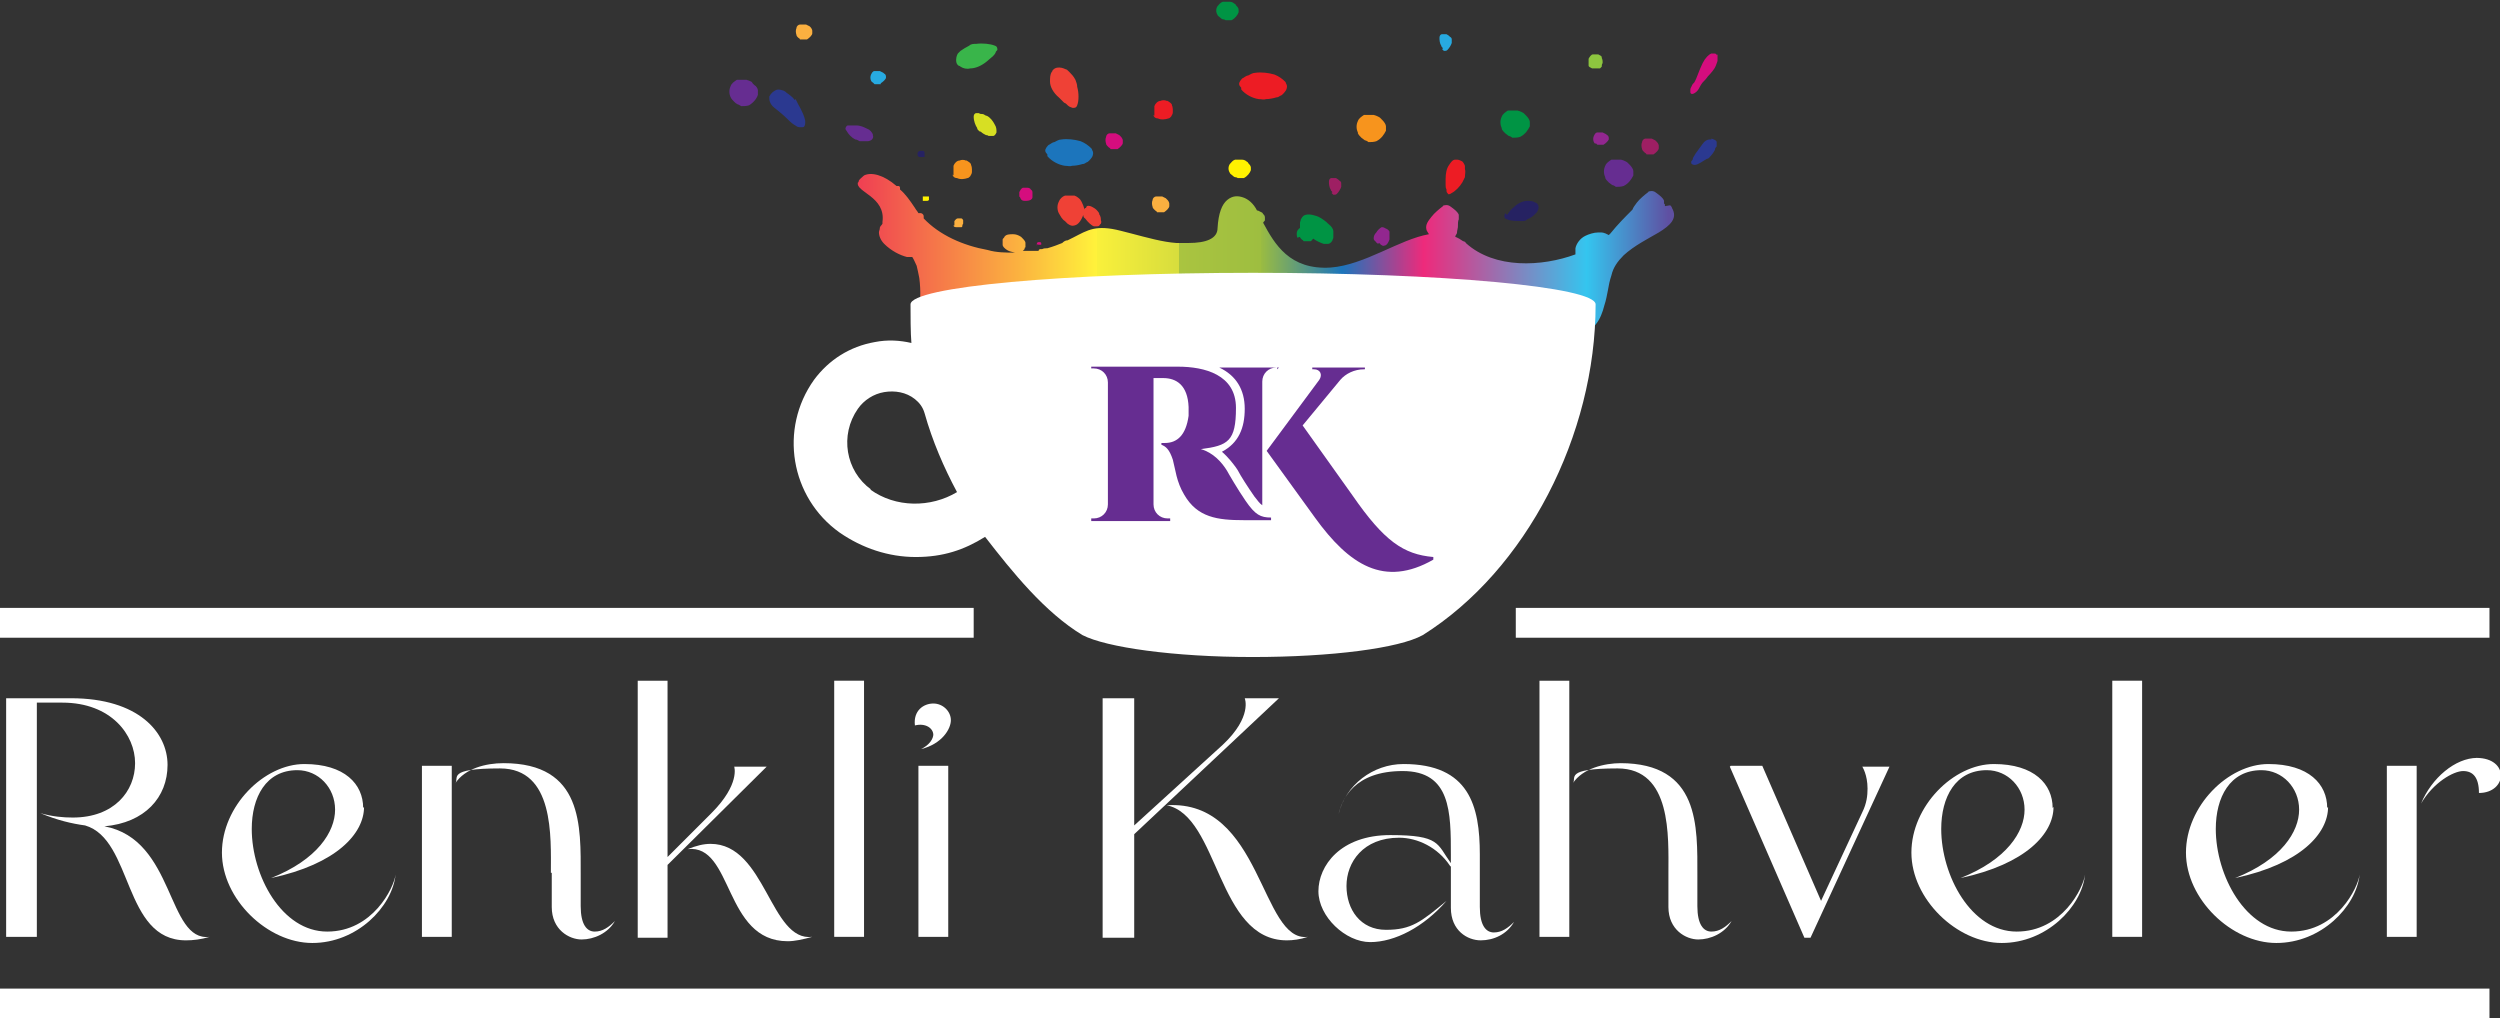 <?xml version="1.0" encoding="UTF-8"?>
<svg id="Layer_1" xmlns="http://www.w3.org/2000/svg" xmlns:xlink="http://www.w3.org/1999/xlink" version="1.1" viewBox="0 0 285 116.1">
  <rect x="0" y="0" width="285" height="116.1" fill="#333333" stroke="none"/>
  <!-- Generator: Adobe Illustrator 29.7.1, SVG Export Plug-In . SVG Version: 2.1.1 Build 8)  -->
  <defs>
    <style>
      .st0 {
        fill: #92278f;
      }

      .st1 {
        fill: #662d91;
      }

      .st2 {
        fill: #8dc63f;
      }

      .st3 {
        fill: #d50d7e;
      }

      .st4 {
        fill: url(#linear-gradient);
      }

      .st5 {
        fill: #fbb040;
      }

      .st6 {
        fill: #ed1c24;
      }

      .st7 {
        fill: #2b3990;
      }

      .st8 {
        fill: #fff;
      }

      .st9 {
        fill: #262262;
      }

      .st10 {
        fill: #d7df23;
      }

      .st11 {
        fill: #1c75bc;
      }

      .st12 {
        fill: #27aae1;
      }

      .st13 {
        fill: #f7941d;
      }

      .st14 {
        fill: #ef4136;
      }

      .st15 {
        fill: #9e1f63;
      }

      .st16 {
        fill: #009444;
      }

      .st17 {
        fill: #fff200;
      }

      .st18 {
        fill: #39b54a;
      }
    </style>
    <linearGradient id="linear-gradient" x1="97.2" y1="30.1" x2="190.2" y2="30.1" gradientUnits="userSpaceOnUse">
      <stop offset="0" stop-color="#ef3b53"/>
      <stop offset=".2" stop-color="#fbb040"/>
      <stop offset=".3" stop-color="#fff33b"/>
      <stop offset=".3" stop-color="#f9f03b"/>
      <stop offset=".4" stop-color="#d7dd3d"/>
      <stop offset=".4" stop-color="#bdce3e"/>
      <stop offset=".4" stop-color="#aac440"/>
      <stop offset=".5" stop-color="#9ebe40"/>
      <stop offset=".5" stop-color="#9bbc41"/>
      <stop offset=".6" stop-color="#1c75bc"/>
      <stop offset=".7" stop-color="#ee2a7b"/>
      <stop offset=".9" stop-color="#34c5ef"/>
      <stop offset="1" stop-color="#5f50a2"/>
    </linearGradient>
  </defs>
  <path class="st4" d="M189.8,23.5h0s0,0,0-.2c0,0,0,0-.1-.1,0-.1,0-.3,0-.3,0,0,0,0,0,0,0-.1-.2-.4-.6-.7-.3-.2-.5-.5-1-.4,0,0-.2,0-.2.1-.4.3-1,.8-1.3,1.2-.2.3-.4.5-.5.8-.8.8-1.7,1.7-2.5,2.7,0,0-.2.2-.2.2-.2-.1-.5-.3-.9-.3,0,0-.2,0-.3,0-.5,0-1.1.2-1.5.4-.6.3-1,.9-1.1,1.4,0,.2,0,.5,0,.7,0,0,0,0,0,0-3.8,1.4-9.2,1.7-12.5-1.3,0-.1-.2-.2-.3-.2-.3-.2-.6-.4-.9-.5,0-.2.2-.3.2-.5,0-.2.1-.5.1-.6,0-.4,0-.7.1-.9,0-.2,0-.4,0-.5,0,0,0,0,0,0,0-.1-.2-.4-.6-.7-.3-.2-.5-.5-1-.4,0,0-.2,0-.2.1-.4.3-1,.8-1.3,1.2-.4.5-.7.9-.6,1.4,0,.2.2.4.3.6,0,0,0,0,0,0-3.4.6-7.3,3.5-11.2,3.8-4.7.3-6.4-2.7-7.7-5.1,0-.1.2-.2.2-.3,0-.1,0-.2,0-.3,0-.2-.1-.3-.2-.4,0,0-.1-.2-.2-.2,0,0,0,0,0,0,0,0-.2-.1-.4-.2,0,0,0,0-.1,0-.4-.8-1-1.3-1.6-1.5-.6-.2-1.2-.2-1.8.3-.6.5-1,1.5-1.1,3.2,0,1.2-1.3,1.7-3.3,1.7s-.9,0-1.4,0c-1.5-.1-3.3-.6-5.2-1.1-.8-.2-1.5-.4-2.1-.5-2.4-.4-3.2.4-5.1,1.3,0,0,0,0,0,0-.3,0-.5.2-.6.3-.5.2-1,.4-1.7.6-.2,0-.4,0-.6.1,0,0,0,0,0,0,0,0,0,0,0,0,0,0-.1,0-.2,0,0,0-.2,0-.2.2,0,0,0,0,0,0-.2,0-.3,0-.5,0-.4,0-.9,0-1.3,0,0,0,.2-.2.2-.2,0-.1,0-.2.1-.2,0,0,0,0,0,0,0,0,0-.3,0-.5,0-.2-.2-.4-.4-.6,0,0,0,0-.1-.1-.3-.2-.6-.3-.9-.3-.4,0-.8,0-1,.3,0,.1-.2.2-.2.3,0,.1,0,.2,0,.3,0,0,0,.2,0,.3,0,.2.2.4.5.6,0,0,0,0,0,0,.3.2.6.2.9.3-1,0-2.1,0-3.1-.3-2.8-.5-5.5-1.7-7.3-3.6h0s0,0,0,0c0,0,0-.1,0-.2,0-.1,0-.3-.3-.4,0,0,0,0-.1,0,0,0-.1,0-.2,0-.1-.2-.3-.4-.4-.6-.6-.9-1.1-1.6-1.7-2.1,0,0,0-.1,0-.2,0,0,0-.2-.2-.2,0,0,0,0,0,0,0,0-.1,0-.2,0-1.5-1.3-2.9-1.6-3.7-1.2-.2.2-.5.4-.6.6,0,0,0,.2-.1.2-.3,1.1,3.2,1.6,2.8,4.5,0,0,0,.2,0,.2-.1.2-.3.3-.3.5,0,.2-.1.3-.1.5,0,.4.2.9.6,1.3,0,0,0,0,0,0,.8.8,1.8,1.3,2.6,1.5.2,0,.4,0,.6,0,0,0,0,0,0,0,.2.3.3.6.5,1h0c.1.4.2.9.3,1.4.2,1.6.1,2.7,0,3.6,0,0,0,0,0,.1-.3,1.8,1.6,3.4,3.4,3.8.6.1,1.2.2,1.9.3,3.4.6,8.2.8,14.3,1h0c4.7,0,10,0,16.1,0h2.2c4.2,0,8.5,0,12.7,0,4,0,8-.2,12-.4,2.8-.1,5.7-.3,8.5-.7.8-.1,1.7-.2,2.6-.4.1,0,.3,0,.4-.2,1.2-.3,2.3-.8,3-1.8.5-.6.8-1.4,1-2.2.2-.6.3-1.2.4-1.7.1-.6.2-1.1.4-1.7.2-.9.7-1.6,1.4-2.3,1.2-1.1,2.8-1.9,4-2.6h0c1.3-.8,2.2-1.6,1.5-2.8,0-.1-.1-.2-.2-.3Z"/>
  <path class="st0" d="M157.2,27.7c0,0,.2.1.2.2.1,0,.2.2.4.1,0,0,0,0,0,0,.3,0,.5-.4.6-.7,0-.1,0-.2,0-.3,0-.2,0-.3,0-.4,0-.1,0-.2,0-.2,0,0,0,0,0,0,0,0-.1-.2-.3-.3-.1,0-.3-.2-.5-.2,0,0,0,0-.1,0-.2.1-.5.4-.6.6-.2.2-.3.4-.3.7,0,0,0,.2.2.3,0,.1.2.2.3.3Z"/>
  <path class="st1" d="M85.8,9.4s0,0,0,0c0,0-.3-.2-.7-.3-.3,0-.6,0-.9,0,0,0-.1,0-.2,0-.3.2-.6.4-.7.7-.2.4-.2.9,0,1.3.1.2.2.3.4.5.1.1.2.2.4.3.1,0,.2.1.4.2.3,0,.6,0,.9-.1h0c.5-.3.9-.8,1-1.2,0-.2,0-.3,0-.5,0-.2-.2-.5-.4-.6-.1-.1-.2-.2-.3-.3Z"/>
  <path class="st6" d="M164.9,21.7c0,.1,0,.2.1.3.1.2.2.2.5,0h0c.4-.2.9-.7,1.2-1.2.1-.2.2-.4.3-.6,0-.3.1-.7,0-.9,0-.2,0-.3,0-.4,0,0,0,0,0,0,0,0-.1-.3-.3-.5-.2-.1-.4-.2-.6-.2,0,0-.1,0-.2,0-.3,0-.5.3-.7.6-.3.4-.4,1-.4,1.6,0,.2,0,.5,0,.7,0,.2,0,.3.1.5Z"/>
  <path class="st9" d="M171.6,24.3c0,0-.1.2-.1.3,0,.2,0,.3.3.4h0c.4.2,1.1.2,1.7.2.2,0,.5,0,.6-.2.3-.1.6-.3.8-.5.1-.1.2-.2.3-.3,0,0,0,0,0,0,0,0,.2-.3.2-.5,0-.2,0-.4-.3-.6,0,0,0,0-.1,0-.2-.2-.6-.2-.9-.2-.5,0-1.1.3-1.5.7-.2.2-.4.3-.5.5-.1.1-.2.3-.3.4Z"/>
  <path class="st14" d="M121.5,11.8c.2.2.3.3.5.4.1,0,.2.1.3.1.2,0,.4,0,.5-.3h0c.2-.5.2-1.4,0-2.1,0-.3-.1-.5-.2-.8-.2-.4-.5-.7-.7-.9-.2-.2-.3-.3-.4-.3,0,0,0,0,0,0,0,0-.4-.2-.7-.2-.3,0-.5,0-.8.3,0,0,0,.1-.1.2-.2.3-.2.7-.2,1.1,0,.6.4,1.3,1,1.8.2.2.4.4.6.6Z"/>
  <path class="st18" d="M113.1,6.5c.2-.2.3-.3.4-.5,0-.1.1-.2.2-.3,0-.2,0-.4-.3-.5h0c-.5-.2-1.4-.3-2.1-.2-.3,0-.6,0-.8.2-.4.2-.7.4-1,.6-.2.2-.3.3-.3.3,0,0,0,0,0,0,0,0-.2.3-.2.7,0,.2,0,.5.3.7,0,0,.1,0,.2.1.3.2.7.3,1.1.2.6,0,1.3-.3,1.9-.8.2-.2.5-.4.7-.6Z"/>
  <path class="st3" d="M195.7,6.3c0-.2-.2-.2-.4-.2,0,0-.1,0-.2,0-.3.1-.7.5-1,1.1-.4.8-.7,1.8-.9,2.1,0,.1-.2.2-.3.4,0,.1-.2.3-.2.5,0,.1,0,.3,0,.3,0,.2.2.3.5.1h0c.5-.3.5-.7.9-1.2.2-.2.4-.4.6-.7.4-.4.8-.9.9-1.2.1-.3.2-.5.2-.6,0,0,0,0,0,0,0,0,0-.5,0-.7Z"/>
  <path class="st12" d="M164.4,5.6c0,0,.1.1.2.2,0,0,0,0,.1,0,.1,0,.2,0,.3-.1h0c.2-.2.4-.5.5-.8,0-.1,0-.2,0-.3,0-.2,0-.3-.2-.4,0,0-.1-.1-.1-.1,0,0,0,0,0,0,0,0-.1-.1-.3-.2-.1,0-.3,0-.5,0,0,0,0,0,0,0-.2,0-.3.2-.3.4,0,.2,0,.6.2.9,0,.1.1.2.2.3Z"/>
  <path class="st15" d="M151.8,22c0,0,.1.1.2.2,0,0,0,0,.1,0,.1,0,.2,0,.3-.1h0c.2-.2.4-.5.5-.8,0-.1,0-.2,0-.3,0-.2,0-.3-.2-.4,0,0-.1-.1-.1-.1,0,0,0,0,0,0,0,0-.1-.1-.3-.2-.1,0-.3,0-.5,0,0,0,0,0,0,0-.2,0-.3.2-.3.4,0,.2,0,.6.2.9,0,.1.1.2.2.3Z"/>
  <path class="st7" d="M90.6,11.4c-.2-.3-.6-.6-.9-.8-.2-.2-.4-.3-.5-.3,0,0,0,0,0,0,0,0-.5-.2-.8,0-.2.1-.5.3-.7.7,0,0,0,.2,0,.2,0,.4.2.8.6,1.1.5.4,1,.8,1.5,1.3.2.2.4.4.7.6.2.1.4.3.6.3.2,0,.3,0,.4,0,.2,0,.3-.2.3-.6h0c0-.5-.5-1.5-.8-2-.1-.2-.2-.4-.3-.6Z"/>
  <path class="st7" d="M195.1,15.9c0,0-.1,0-.2,0-.3,0-.6.2-.8.5-.3.4-.5.7-.8,1.1-.1.2-.2.3-.3.5,0,.2-.1.3-.2.4,0,.1,0,.2,0,.2,0,.1.2.2.4.2h0c.4,0,1-.5,1.4-.7.2,0,.3-.2.4-.3.2-.2.4-.5.5-.7,0-.2.1-.3.2-.4,0,0,0,0,0,0,0,0,0-.3,0-.5,0-.2-.3-.3-.6-.4Z"/>
  <path class="st0" d="M181.9,16.3c0,0,.1.1.2.2,0,0,.1,0,.2,0,.2,0,.3,0,.5,0h0c.3-.2.5-.4.6-.6,0,0,0-.2,0-.2,0-.1-.1-.3-.2-.3,0,0-.1-.1-.1-.1,0,0,0,0,0,0,0,0-.2-.1-.4-.2-.1,0-.3,0-.5,0,0,0,0,0-.1,0-.2,0-.3.2-.4.4-.1.2-.1.5,0,.7,0,0,.1.2.2.2Z"/>
  <path class="st1" d="M183,20.3c.1.2.2.3.4.5.1.1.3.2.4.3.1,0,.3.1.4.2.3,0,.6,0,.9-.1h0c.6-.3.9-.8,1.1-1.2,0-.2,0-.3,0-.5,0-.2-.2-.5-.4-.7-.1-.1-.2-.2-.3-.3,0,0,0,0,0,0,0,0-.3-.2-.7-.3-.3,0-.6,0-.9,0,0,0-.1,0-.2,0-.3.2-.6.4-.7.7-.2.4-.2.9,0,1.3Z"/>
  <path class="st13" d="M154.8,15.2c.1.2.2.3.4.5.1.1.3.2.4.3.1,0,.3.1.4.2.3,0,.6,0,.9-.1h0c.6-.3.9-.8,1.1-1.2,0-.2,0-.3,0-.5,0-.2-.2-.5-.4-.7-.1-.1-.2-.2-.3-.3,0,0,0,0,0,0,0,0-.3-.2-.7-.3-.3,0-.6,0-.9,0,0,0-.1,0-.2,0-.3.2-.6.4-.7.7-.2.4-.2.9,0,1.3Z"/>
  <path class="st16" d="M171.2,14.7c.1.2.2.3.4.5.1.1.3.2.4.3.1,0,.3.1.4.2.3,0,.6,0,.9-.1h0c.6-.3.9-.8,1.1-1.2,0-.2,0-.3,0-.5,0-.2-.2-.5-.4-.7-.1-.1-.2-.2-.3-.3,0,0,0,0,0,0,0,0-.3-.2-.7-.3-.3,0-.6,0-.9,0,0,0-.1,0-.2,0-.3.2-.6.4-.7.7-.2.4-.2.9,0,1.3Z"/>
  <path class="st5" d="M131.7,24c0,0,.2.1.2.2,0,0,.2,0,.2,0,.2,0,.4,0,.6,0h0c.3-.2.6-.5.6-.7,0-.1,0-.2,0-.3,0-.1-.1-.3-.2-.4,0,0-.1-.1-.2-.2,0,0,0,0,0,0,0,0-.2-.1-.4-.2-.2,0-.4,0-.6,0,0,0,0,0-.1,0-.2,0-.4.2-.4.4-.1.2-.1.5,0,.8,0,.1.1.2.2.3Z"/>
  <path class="st17" d="M140.8,18.2c-.3.1-.4.3-.6.5-.2.3-.2.7,0,1,0,.1.2.2.3.3,0,0,.2.2.3.2,0,0,.2,0,.3.1.2,0,.5,0,.7,0h0c.4-.2.7-.6.8-.9,0-.1,0-.2,0-.3,0-.2-.2-.4-.3-.5,0-.1-.2-.2-.2-.2,0,0,0,0,0,0,0,0-.2-.2-.5-.2-.2,0-.4,0-.7,0,0,0,0,0-.1,0Z"/>
  <path class="st16" d="M139.1,2c0,0,.2.2.3.2,0,0,.2,0,.3.1.2,0,.5,0,.7,0h0c.4-.2.7-.6.8-.9,0-.1,0-.2,0-.3,0-.2-.2-.4-.3-.5,0-.1-.2-.2-.2-.2,0,0,0,0,0,0,0,0-.2-.2-.5-.2-.2,0-.4,0-.7,0,0,0,0,0-.1,0-.3.1-.4.3-.6.5-.2.3-.2.7,0,1,0,.1.2.2.3.3Z"/>
  <path class="st3" d="M126.4,16.8c0,0,.2.1.2.2,0,0,.2,0,.2,0,.2,0,.4,0,.6,0h0c.3-.2.6-.5.6-.7,0-.1,0-.2,0-.3,0-.1-.1-.3-.2-.4,0,0-.1-.1-.2-.2,0,0,0,0,0,0,0,0-.2-.1-.4-.2-.2,0-.4,0-.6,0,0,0,0,0-.1,0-.2,0-.4.2-.4.4-.1.2-.1.5,0,.8,0,.1.1.2.2.3Z"/>
  <path class="st16" d="M148.2,27c0,.1.1.2.2.3,0,0,.2.1.2.2,0,0,.2,0,.2,0,.2,0,.4,0,.6,0h0c.1,0,.2-.2.3-.3.4.3.9.5,1.2.6.2,0,.4,0,.5,0,.2,0,.4-.2.5-.4,0-.1.1-.2.1-.3,0,0,0,0,0,0,0,0,0-.3,0-.7,0-.3-.2-.6-.6-.9,0,0-.1-.1-.2-.2-.4-.3-.8-.6-1.2-.7-.6-.2-1.1-.2-1.4,0-.1.1-.2.2-.3.4,0,.1-.1.3-.1.4,0,.1,0,.2,0,.4,0,0,0,.1,0,.2-.1,0-.2.2-.3.3-.1.2-.1.5,0,.8Z"/>
  <path class="st15" d="M187.5,17.4c0,0,.2.1.2.2,0,0,.2,0,.2,0,.2,0,.4,0,.6,0h0c.3-.2.6-.5.6-.7,0-.1,0-.2,0-.3,0-.1-.1-.3-.2-.4,0,0-.1-.1-.2-.2,0,0,0,0,0,0,0,0-.2-.1-.4-.2-.2,0-.4,0-.6,0,0,0,0,0-.1,0-.2,0-.4.2-.4.4-.1.2-.1.5,0,.8,0,.1.1.2.2.3Z"/>
  <path class="st5" d="M92.3,3s0,0,0,0c0,0-.2-.1-.4-.2-.2,0-.4,0-.6,0,0,0,0,0-.1,0-.2,0-.4.2-.4.4-.1.2-.1.5,0,.8,0,.1.1.2.2.3,0,0,.2.1.2.2,0,0,.2,0,.2,0,.2,0,.4,0,.6,0h0c.3-.2.6-.5.6-.7,0-.1,0-.2,0-.3,0-.1-.1-.3-.2-.4,0,0-.1-.1-.2-.2Z"/>
  <path class="st2" d="M182.6,6.5c0-.1-.2-.2-.4-.3,0,0,0,0-.1,0-.2,0-.4,0-.5,0-.2,0-.4.3-.5.5,0,.1,0,.2,0,.3,0,0,0,.2,0,.3,0,0,0,.1,0,.2,0,.1.2.2.4.3h0c.3,0,.7,0,.9,0,0,0,.1-.1.2-.2,0-.1,0-.3.1-.4,0,0,0-.2,0-.2,0,0,0,0,0,0,0,0,0-.2-.1-.4Z"/>
  <path class="st12" d="M100.4,9.5c.3-.2.5-.4.6-.6,0,0,0-.2,0-.2,0-.1-.1-.3-.2-.3,0,0-.1-.1-.1-.1,0,0,0,0,0,0,0,0-.2-.1-.4-.2-.1,0-.3,0-.5,0,0,0,0,0-.1,0-.2,0-.3.2-.4.4-.1.2-.1.5,0,.7,0,0,.1.2.2.2,0,0,.1.1.2.2,0,0,.1,0,.2,0,.2,0,.3,0,.5,0h0Z"/>
  <path class="st11" d="M119.4,17.8c.5.6,1.3,1,2,1.1.3,0,.6.1.8,0,.4,0,.9-.1,1.2-.2.3,0,.4-.2.5-.2,0,0,0,0,0,0,.1,0,.4-.3.6-.6.1-.2.2-.5,0-.8,0,0,0-.1-.1-.2-.3-.3-.7-.6-1.2-.8-.7-.2-1.5-.3-2.2-.2-.3,0-.6.2-.8.3-.2,0-.4.2-.6.3-.1,0-.2.2-.3.3-.2.3-.2.5.1.8,0,0,0,0,0,0Z"/>
  <path class="st6" d="M141.5,10.2c.5.6,1.3,1,2,1.1.3,0,.6.1.8,0,.4,0,.9-.1,1.2-.2.3,0,.4-.2.5-.2,0,0,0,0,0,0,.1,0,.4-.3.6-.6.1-.2.2-.5,0-.8,0,0,0-.1-.1-.2-.3-.3-.7-.6-1.2-.8-.7-.2-1.5-.3-2.2-.2-.3,0-.6.2-.8.3-.2,0-.4.2-.6.3-.1,0-.2.2-.3.3-.2.3-.2.5.1.8,0,0,0,0,0,0Z"/>
  <path class="st3" d="M116.3,22.5c0,0,0,.1.1.2,0,.1.2.2.4.2,0,0,0,0,0,0,.3,0,.6,0,.8-.2,0,0,.1-.1.1-.2,0-.1,0-.3,0-.4,0,0,0-.2,0-.2,0,0,0,0,0,0,0,0,0-.2-.2-.3,0-.1-.2-.2-.4-.2,0,0,0,0,0,0-.2,0-.4,0-.5,0-.2.1-.3.3-.4.5,0,0,0,.2,0,.3,0,0,0,.2,0,.2Z"/>
  <path class="st14" d="M123.8,23.7c0,0-.2,0-.2.2,0,0,0,0,0,0,0-.3-.2-.7-.3-.9-.1-.2-.2-.3-.2-.3,0,0,0,0,0,0,0,0-.3-.3-.6-.4-.3,0-.6,0-.9,0,0,0-.1,0-.2,0-.3.1-.6.4-.7.7-.2.4-.2.9,0,1.3.1.2.2.3.3.5.1.1.2.3.4.4.1.1.2.2.3.3.3.2.5.3.8.2h0c.5-.1.8-.7,1-1.2,0,.1,0,.3.2.4,0,0,0,0,0,0,.3.4.7.8,1,.9.1,0,.2,0,.3,0,.2,0,.3,0,.4-.2,0,0,.1-.1.1-.1,0,0,0,0,0,0,0,0,.1-.2,0-.4,0-.2,0-.4-.2-.7,0,0,0,0,0-.1-.2-.3-.4-.5-.6-.6-.3-.2-.6-.3-.8-.2Z"/>
  <path class="st1" d="M97.9,16.1c.3,0,.5,0,.7,0,.2,0,.3,0,.3,0,0,0,0,0,0,0,0,0,.3,0,.5-.2.1-.1.2-.3.1-.5,0,0,0,0,0-.1-.1-.2-.3-.5-.6-.6-.4-.2-.8-.4-1.3-.4-.2,0-.4,0-.5,0-.2,0-.3,0-.4,0,0,0-.2,0-.2.1-.1.1-.2.3,0,.5,0,0,0,0,0,0,.2.4.6.8,1,1,.2,0,.3.1.5.2Z"/>
  <path class="st10" d="M111.8,15c.2.2.4.3.6.4.2,0,.3.1.3.1,0,0,0,0,0,0,0,0,.3,0,.5,0,.2,0,.3-.2.4-.4,0,0,0,0,0-.1,0-.2,0-.5-.2-.8-.2-.4-.5-.8-.9-1-.2,0-.3-.2-.5-.2-.1,0-.3,0-.4-.1-.1,0-.2,0-.3,0-.2,0-.3.2-.3.4,0,0,0,0,0,0,0,.5.2,1,.4,1.3,0,.2.2.3.3.4Z"/>
  <path class="st3" d="M118.3,27.8c0,0,0,.1.1.1,0,0,0,0,0,0,.1,0,.3,0,.3,0,0,0,0,0,0,0,0,0,0,0,0-.1,0,0,0,0,0,0,0,0,0,0,0,0,0,0,0,0,0-.1,0,0,0,0-.1-.1,0,0,0,0,0,0,0,0-.1,0-.2,0,0,0-.2,0-.2.2,0,0,0,0,0,.1,0,0,0,0,0,.1,0,0,0,0,0,0Z"/>
  <path class="st13" d="M108.6,19.9c0,.2.2.4.5.4,0,0,0,0,0,0,.4.2.9.1,1.2,0,.1,0,.2-.1.3-.2.1-.2.2-.3.2-.5,0-.1,0-.2,0-.3,0,0,0,0,0,0,0,0,0-.3-.1-.5,0-.2-.2-.3-.5-.5,0,0,0,0-.1,0-.2-.1-.5-.1-.7,0-.3,0-.6.3-.7.6,0,.1,0,.3,0,.4,0,.1,0,.2,0,.4,0,0,0,.2,0,.3Z"/>
  <path class="st6" d="M131.5,13.1c0,.2.2.4.5.4,0,0,0,0,0,0,.4.2.9.1,1.2,0,.1,0,.2-.1.3-.2.1-.2.2-.3.2-.5,0-.1,0-.2,0-.3,0,0,0,0,0,0,0,0,0-.3-.1-.5,0-.2-.2-.3-.5-.5,0,0,0,0-.1,0-.2-.1-.5-.1-.7,0-.3,0-.6.3-.7.6,0,.1,0,.3,0,.4,0,.1,0,.2,0,.4,0,0,0,.2,0,.3Z"/>
  <path class="st5" d="M108.7,25.7c0,.1.1.2.3.2,0,0,0,0,0,0,.2,0,.5,0,.6,0,0,0,.1,0,.1-.1,0,0,0-.2.1-.3,0,0,0-.1,0-.1,0,0,0,0,0,0,0,0,0-.1,0-.3,0,0-.1-.2-.2-.2,0,0,0,0,0,0-.1,0-.3,0-.4,0-.2,0-.3.2-.4.3,0,0,0,.1,0,.2,0,0,0,.1,0,.2,0,0,0,0,0,.1Z"/>
  <path class="st9" d="M104.6,17.7c0,0,.1.2.2.2,0,0,0,0,0,0,.2,0,.4,0,.5,0,0,0,0,0,.1,0,0,0,0-.1,0-.2,0,0,0-.1,0-.1,0,0,0,0,0,0,0,0,0-.1,0-.2,0,0,0-.2-.2-.2,0,0,0,0,0,0-.1,0-.2,0-.3,0-.1,0-.3.1-.3.3,0,0,0,.1,0,.2,0,0,0,.1,0,.2,0,0,0,0,0,.1Z"/>
  <path class="st17" d="M105.2,22.4c0,0,0,.1,0,.2,0,0,0,0,0,.1,0,0,0,.1,0,.2,0,0,0,0,0,0,.1,0,.3,0,.4,0,0,0,0,0,.1,0,0,0,.1,0,.2-.1,0,0,0,0,0,0,0,0,0,0,0,0,0,0,0,0,0-.2,0,0,0-.2,0-.2,0,0,0,0,0,0-.1,0-.3,0-.4,0-.1,0-.3,0-.3,0,0,0,0,0,0,.2Z"/>
  <g>
    <path class="st8" d="M.7,79.6h7.4c7.7,0,11,3.9,11,7.6s-2.6,6.6-7.2,7c8.1,1.5,7.1,13.2,12,12.6-1,.3-1.9.4-2.7.4-7.2,0-6-11.5-11.5-13.1-1.5-.2-3.2-.6-5.1-1.4,1.4.4,2.6.5,3.7.5,4.7,0,7.1-3,7.1-6.2s-2.7-6.9-8.3-6.9h-2.9v26.7H.7v-27.3Z"/>
    <path class="st8" d="M41.5,92c0,3-3.1,6.5-10.6,8.1,5.3-2.1,7.3-5.3,7.3-7.8s-1.9-4.5-4.3-4.5c-3.6,0-5.2,3.1-5.2,6.7,0,5.3,3.4,11.7,8.6,11.7s7.6-5,7.8-6.5c-.4,3.7-4.4,7.8-9.5,7.8s-10.3-5-10.3-10.3,4.8-10.1,9.4-10.1,6.7,2.3,6.7,5Z"/>
    <path class="st8" d="M48.1,87.3h3.4v19.5h-3.4v-19.5ZM62.8,99.5c0-4.1.4-11.9-5.8-11.9s-4.6,1.1-5.1,1.7c1.1-1.7,3.5-2.3,5.5-2.3,9.1,0,8.8,7.2,8.8,12.8v3.5c0,2.1.7,2.9,1.6,2.9s1.6-.5,2.3-1.2c-.8,1.4-2.4,2.1-3.8,2.1s-3.4-1.1-3.4-3.7v-3.9Z"/>
    <path class="st8" d="M72.7,77.6h3.4v20.1l5-5c3.3-3.3,2.6-5.3,2.6-5.3h3.7l-11.3,11.2v8.3h-3.4v-29.2ZM81,96.2c6.3,0,6.8,11.2,11.6,10.6-1.1.3-2,.5-2.8.5-7.3,0-6.2-11.1-11.4-10.5,1-.4,1.8-.6,2.6-.6Z"/>
    <path class="st8" d="M95.1,77.6h3.4v29.2h-3.4v-29.2Z"/>
    <path class="st8" d="M106.4,83.8c0-.8-.9-1.4-2.1-1.1-.2-1.7,1-2.5,2.1-2.5s2,.9,2,1.9-1,2.7-3.4,3.3c1-.5,1.4-1.2,1.4-1.7ZM108.1,87.3v19.5h-3.4v-19.5h3.4Z"/>
    <path class="st8" d="M125.7,79.6h3.6v14.5l10.1-9.2c3.4-3.2,2.5-5.3,2.5-5.3h3.9l-16.5,15.5v11.8h-3.6v-27.3ZM149.1,106.8c-.9.3-1.7.4-2.4.4-8,0-7.7-14.2-13.7-15.4,10.9-.7,10.7,15.7,16.1,15Z"/>
    <path class="st8" d="M165.3,98.7c-1.4-2.1-3.7-3.2-5.8-3.2-4.1,0-6,2.8-6,5.5s1.6,5,4.5,5,4-.9,6.9-3.3c-2.6,3-5.9,4.7-8.7,4.7s-5.9-2.9-5.9-5.8,2.5-6.4,8.2-6.4,5.3,1,6.9,3.2v-.9c0-4.9,0-9.6-5.5-9.6s-6.9,3.2-7.3,4.9c.8-3.3,3.9-5.7,7.4-5.7,7.5,0,8.7,4.8,8.7,10.3v6c0,2.1.7,2.9,1.6,2.9s1.6-.5,2.3-1.2c-.8,1.4-2.3,2.1-3.8,2.1s-3.4-1.1-3.4-3.7v-4.7ZM152.5,92.8c0,0,0-.2,0-.2,0,0,0,.2,0,.2Z"/>
    <path class="st8" d="M175.5,77.6h3.4v29.2h-3.4v-29.2ZM184.7,87c9.1,0,8.8,7.2,8.8,12.8v3.5c0,2.1.7,2.9,1.6,2.9s1.6-.5,2.3-1.2c-.8,1.4-2.4,2.1-3.8,2.1s-3.4-1.1-3.4-3.7v-3.9c0-4.1.4-11.9-5.8-11.9s-4.6,1.1-5.1,1.7c1.1-1.7,3.6-2.3,5.5-2.3Z"/>
    <path class="st8" d="M197.3,87.3h3.6l6.7,15.4,4.7-10.1c.5-1,.6-1.9.6-2.7,0-1.6-.6-2.5-.6-2.5h3.1l-9,19.5h-.7l-8.5-19.5Z"/>
    <path class="st8" d="M234.1,92c0,3-3.1,6.5-10.6,8.1,5.3-2.1,7.3-5.3,7.3-7.8s-1.9-4.5-4.3-4.5c-3.6,0-5.2,3.1-5.2,6.7,0,5.3,3.4,11.7,8.6,11.7s7.6-5,7.8-6.5c-.4,3.7-4.4,7.8-9.5,7.8s-10.3-5-10.3-10.3,4.8-10.1,9.4-10.1,6.7,2.3,6.7,5Z"/>
    <path class="st8" d="M240.8,77.6h3.4v29.2h-3.4v-29.2Z"/>
    <path class="st8" d="M265.4,92c0,3-3.1,6.5-10.6,8.1,5.3-2.1,7.3-5.3,7.3-7.8s-1.9-4.5-4.3-4.5c-3.6,0-5.2,3.1-5.2,6.7,0,5.3,3.4,11.7,8.6,11.7s7.6-5,7.8-6.5c-.4,3.7-4.4,7.8-9.5,7.8s-10.3-5-10.3-10.3,4.8-10.1,9.4-10.1,6.7,2.3,6.7,5Z"/>
    <path class="st8" d="M272.1,87.3h3.4v19.5h-3.4v-19.5ZM282.3,86.4c1.9,0,2.8,1,2.8,2s-.9,2-2.5,2c0-1.8-.7-2.5-1.8-2.5s-3.4,1.3-4.8,3.7c1.2-2.9,3.9-5.2,6.4-5.2Z"/>
  </g>
  <rect class="st8" x="172.8" y="69.3" width="111" height="3.4"/>
  <rect class="st8" y="69.3" width="111" height="3.4"/>
  <rect class="st8" y="112.7" width="283.8" height="3.4"/>
  <path class="st8" d="M142.9,31.1c-21.6,0-39.1,1.6-39.1,3.6h0c0,1.1,0,3.3.1,4.4-1.3-.3-2.7-.4-4.2-.1-2.8.5-5.2,2-6.9,4.3-4,5.6-2.7,13.4,2.9,17.4,2.6,1.8,5.6,2.8,8.7,2.8s5.5-.8,7.9-2.3c3.1,4,6.8,8.6,11.1,11.2h0c2.7,1.4,10.4,2.5,19.4,2.5,9,0,16.7-1,19.4-2.5h0c11.8-7.4,19.7-22.8,19.7-37.7h0c0-2-17.5-3.6-39.1-3.6ZM99.3,55.8c-2.9-2.1-3.6-6.2-1.5-9.2.7-1,1.8-1.7,3-1.9,1.2-.2,2.5,0,3.5.8.5.4.9.9,1.1,1.6.9,3.2,2.2,6.2,3.7,9-3,1.8-7,1.8-9.9-.3Z"/>
  <g>
    <g>
      <path class="st1" d="M145.6,42.1v-.2s-6.6,0-6.6,0c1.9.9,2.9,2.5,2.9,4.7s-.7,3.9-2.6,4.9c.8.7,1.3,1.4,1.6,1.8l.2.3c.3.6,1.2,2,1.9,3,.4.5.6.8.9,1,0,0,0,0,0-.2v-13.9c0-.9.7-1.6,1.6-1.6h.3Z"/>
      <path class="st1" d="M163.4,63.5c-3.4-.3-5.6-1.8-9.2-7l-5.7-8,4.3-5.2c.6-.7,1.6-1.2,2.7-1.2h.1v-.2h-6v.2h.2c.7,0,1,.6.6,1.2l-6,8.1,5.5,7.6c3.9,5.4,7.9,8,13.5,4.8v-.3Z"/>
      <polygon class="st1" points="136.6 59.3 136.6 59.3 136.6 59.3 136.6 59.3"/>
    </g>
    <path class="st1" d="M134.3,41.8c3,0,6.6.9,6.6,4.7s-.9,4.3-4,4.7c1.4.4,2.4,1.5,3,2.5.1.2,1.2,2.1,2.1,3.4,1.1,1.6,1.7,1.9,2.9,1.9v.3h-3.1c-3,0-5.3-.3-6.8-2.9-.9-1.5-1-2.9-1.3-4-.4-1.2-.8-1.5-1.3-1.7v-.2h.4c1.4,0,2.4-.9,2.7-3.1,0-.3,0-.5,0-1-.1-2.5-1.4-3.3-2.9-3.3h-1.1v14.4c0,.9.7,1.6,1.6,1.6h.3v.3s-9,0-9,0v-.3h.3c.9,0,1.6-.7,1.6-1.6v-13.9c0-.9-.7-1.6-1.6-1.6h-.3v-.2s9.8,0,9.8,0Z"/>
  </g>
</svg>